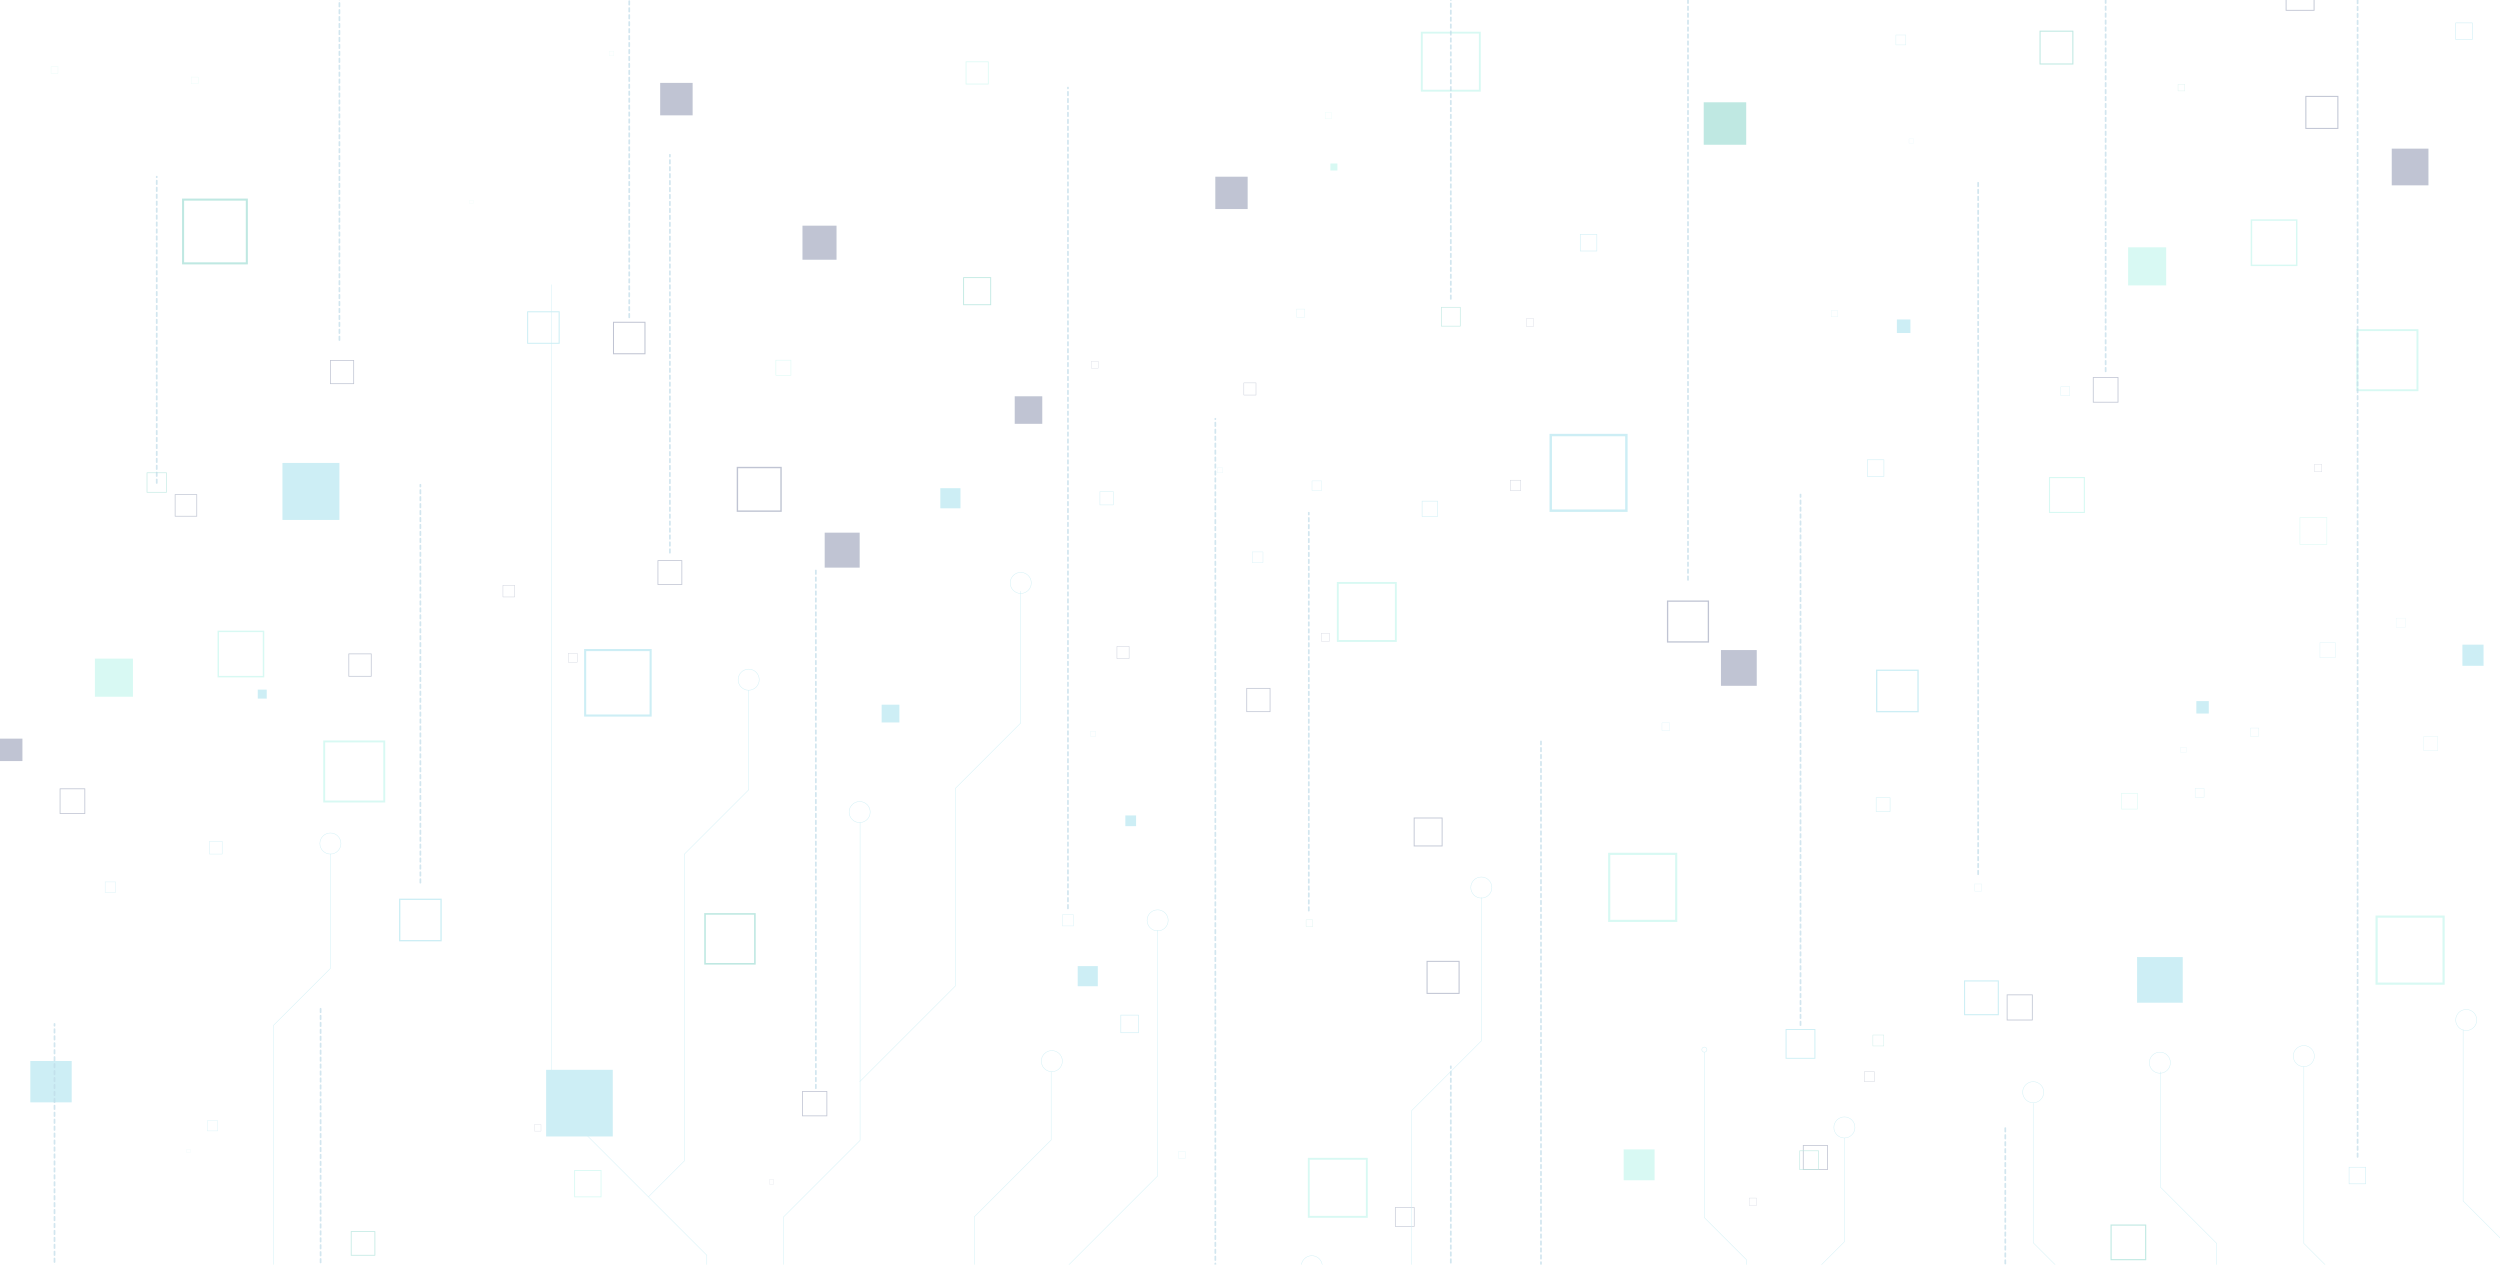 <svg width="1439" height="728" viewBox="0 0 1439 728" fill="none" xmlns="http://www.w3.org/2000/svg">
<g style="mix-blend-mode:color-dodge" opacity="0.25">
<path d="M213.686 376.367H200.781V389.271H213.686V376.367Z" stroke="#02154E" stroke-width="0.416" stroke-miterlimit="10"/>
<path d="M12.904 425.16H0V438.064H12.904V425.16Z" fill="#02154E"/>
<path d="M332.232 376.043H327.086V381.189H332.232V376.043Z" stroke="#02154E" stroke-width="0.166" stroke-miterlimit="10"/>
<path d="M296.225 336.887H289.5V343.612H296.225V336.887Z" stroke="#02154E" stroke-width="0.217" stroke-miterlimit="10"/>
<path d="M392.474 322.688H378.711V336.449H392.474V322.688Z" stroke="#02154E" stroke-width="0.444" stroke-miterlimit="10"/>
<path d="M113.266 284.676H100.805V297.139H113.266V284.676Z" stroke="#02154E" stroke-width="0.402" stroke-miterlimit="10"/>
<path d="M203.58 207.438H190.168V220.849H203.58V207.438Z" stroke="#02154E" stroke-width="0.433" stroke-miterlimit="10"/>
<path d="M875.353 276.375H869.352V282.374H875.353V276.375Z" stroke="#02154E" stroke-width="0.194" stroke-miterlimit="10"/>
<path d="M882.837 183.43H878.453V187.814H882.837V183.43Z" stroke="#02154E" stroke-width="0.141" stroke-miterlimit="10"/>
<path d="M765.228 364.449H760.562V369.115H765.228V364.449Z" stroke="#02154E" stroke-width="0.15" stroke-miterlimit="10"/>
<path d="M722.953 220.395H715.961V227.388H722.953V220.395Z" stroke="#02154E" stroke-width="0.226" stroke-miterlimit="10"/>
<path d="M718.148 101.715H699.539V120.325H718.148V101.715Z" fill="#02154E"/>
<path d="M632.145 207.938H628.148V211.932H632.145V207.938Z" stroke="#02154E" stroke-width="0.129" stroke-miterlimit="10"/>
<path d="M599.924 228.102H584.07V243.953H599.924V228.102Z" fill="#02154E"/>
<path d="M814.028 695.02H803.133V705.917H814.028V695.02Z" stroke="#02154E" stroke-width="0.351" stroke-miterlimit="10"/>
<path d="M731.045 396.215H717.625V409.637H731.045V396.215Z" stroke="#02154E" stroke-width="0.433" stroke-miterlimit="10"/>
<path d="M839.851 553.359H821.418V571.792H839.851V553.359Z" stroke="#02154E" stroke-width="0.595" stroke-miterlimit="10"/>
<path d="M830.082 470.836H813.984V486.932H830.082V470.836Z" stroke="#02154E" stroke-width="0.519" stroke-miterlimit="10"/>
<path d="M475.943 628.227H461.891V642.281H475.943V628.227Z" stroke="#02154E" stroke-width="0.453" stroke-miterlimit="10"/>
<path d="M445.394 679.008H442.809V681.593H445.394V679.008Z" stroke="#02154E" stroke-width="0.084" stroke-miterlimit="10"/>
<path d="M311.399 647.277H307.625V651.051H311.399V647.277Z" stroke="#02154E" stroke-width="0.122" stroke-miterlimit="10"/>
<path d="M1011.18 374.164H990.586V394.755H1011.18V374.164Z" fill="#02154E"/>
<path d="M983.347 346.016H959.867V369.496H983.347V346.016Z" stroke="#02154E" stroke-width="0.757" stroke-miterlimit="10"/>
<path d="M1336.46 267.25H1332.16V271.545H1336.46V267.25Z" stroke="#02154E" stroke-width="0.139" stroke-miterlimit="10"/>
<path d="M1219.13 217.273H1204.88V231.514H1219.13V217.273Z" stroke="#02154E" stroke-width="0.46" stroke-miterlimit="10"/>
<path d="M1397.82 85.559H1376.69V106.686H1397.82V85.559Z" fill="#02154E"/>
<path d="M1169.8 572.629H1155.3V587.118H1169.8V572.629Z" stroke="#02154E" stroke-width="0.468" stroke-miterlimit="10"/>
<path d="M1078.88 616.855H1073.12V622.62H1078.88V616.855Z" stroke="#02154E" stroke-width="0.186" stroke-miterlimit="10"/>
<path d="M1051.89 659.297H1037.96V673.226H1051.89V659.297Z" stroke="#02154E" stroke-width="0.449" stroke-miterlimit="10"/>
<path d="M1011.05 689.586H1006.8V693.831H1011.05V689.586Z" stroke="#02154E" stroke-width="0.137" stroke-miterlimit="10"/>
<path d="M494.822 306.594H474.691V326.724H494.822V306.594Z" fill="#02154E"/>
<path d="M481.503 129.898H461.898V149.505H481.503V129.898Z" fill="#02154E"/>
<path d="M449.56 269.109H424.453V294.216H449.56V269.109Z" stroke="#02154E" stroke-width="0.81" stroke-miterlimit="10"/>
<path d="M398.675 47.715H380V66.39H398.675V47.715Z" fill="#02154E"/>
<path d="M371.244 185.5H353.125V203.619H371.244V185.5Z" stroke="#02154E" stroke-width="0.585" stroke-miterlimit="10"/>
<path d="M961.023 416.094H956.633V420.482H961.023V416.094Z" stroke="#37BDD6" stroke-width="0.142" stroke-miterlimit="10"/>
<path d="M936.139 250.41H892.602V293.948H936.139V250.41Z" stroke="#37BDD6" stroke-width="1.405" stroke-miterlimit="10"/>
<path d="M321.85 179.461H303.711V197.598H321.85V179.461Z" stroke="#37BDD6" stroke-width="0.585" stroke-miterlimit="10"/>
<path d="M195.371 266.469H162.57V299.271H195.371V266.469Z" fill="#37BDD6"/>
<path d="M517.701 405.621H507.469V415.853H517.701V405.621Z" fill="#37BDD6"/>
<path d="M374.504 374.172H336.812V411.864H374.504V374.172Z" stroke="#37BDD6" stroke-width="1.216" stroke-miterlimit="10"/>
<path d="M352.713 615.789H314.352V654.152H352.713V615.789Z" fill="#37BDD6"/>
<path d="M1256.38 550.883H1230.09V577.168H1256.38V550.883Z" fill="#37BDD6"/>
<path d="M1140.67 508.816H1136.57V512.918H1140.67V508.816Z" stroke="#37BDD6" stroke-width="0.132" stroke-miterlimit="10"/>
<path d="M1150.23 564.617H1130.8V584.052H1150.23V564.617Z" stroke="#37BDD6" stroke-width="0.627" stroke-miterlimit="10"/>
<path d="M1044.66 592.562H1028.06V609.16H1044.66V592.562Z" stroke="#37BDD6" stroke-width="0.535" stroke-miterlimit="10"/>
<path d="M1087.93 459.152H1079.91V467.163H1087.93V459.152Z" stroke="#37BDD6" stroke-width="0.259" stroke-miterlimit="10"/>
<path d="M1104.02 385.801H1080.21V409.61H1104.02V385.801Z" stroke="#37BDD6" stroke-width="0.768" stroke-miterlimit="10"/>
<path d="M253.876 517.641H230.066V541.45H253.876V517.641Z" stroke="#37BDD6" stroke-width="0.768" stroke-miterlimit="10"/>
<path d="M41.27 610.711H17.461V634.52H41.27V610.711Z" fill="#37BDD6"/>
<path d="M1191.38 222.547H1186.2V227.719H1191.38V222.547Z" stroke="#37BDD6" stroke-width="0.167" stroke-miterlimit="10"/>
<path d="M1084.38 264.66H1074.82V274.215H1084.38V264.66Z" stroke="#37BDD6" stroke-width="0.308" stroke-miterlimit="10"/>
<path d="M1423.07 13.172H1413.52V22.727H1423.07V13.172Z" stroke="#37BDD6" stroke-width="0.308" stroke-miterlimit="10"/>
<path d="M919.145 134.926H909.59V144.481H919.145V134.926Z" stroke="#37BDD6" stroke-width="0.308" stroke-miterlimit="10"/>
<path d="M1361.69 671.852H1352.13V681.406H1361.69V671.852Z" stroke="#37BDD6" stroke-width="0.308" stroke-miterlimit="10"/>
<path d="M1099.64 183.887H1091.84V191.685H1099.64V183.887Z" fill="#37BDD6"/>
<path d="M1057.73 178.742H1054.11V182.356H1057.73V178.742Z" stroke="#37BDD6" stroke-width="0.117" stroke-miterlimit="10"/>
<path d="M827.416 288.453H818.562V297.307H827.416V288.453Z" stroke="#37BDD6" stroke-width="0.286" stroke-miterlimit="10"/>
<path d="M750.986 177.895H746.309V182.57H750.986V177.895Z" stroke="#37BDD6" stroke-width="0.151" stroke-miterlimit="10"/>
<path d="M760.73 276.82H755.191V282.359H760.73V276.82Z" stroke="#37BDD6" stroke-width="0.179" stroke-miterlimit="10"/>
<path d="M703.732 269.203H700.727V272.209H703.732V269.203Z" stroke="#37BDD6" stroke-width="0.097" stroke-miterlimit="10"/>
<path d="M726.97 317.684H720.789V323.865H726.97V317.684Z" stroke="#37BDD6" stroke-width="0.199" stroke-miterlimit="10"/>
<path d="M649.91 372.078H642.918V379.07H649.91V372.078Z" stroke="#02154E" stroke-width="0.226" stroke-miterlimit="10"/>
<path d="M630.685 420.883H627.68V423.889H630.685V420.883Z" stroke="#37BDD6" stroke-width="0.097" stroke-miterlimit="10"/>
<path d="M653.927 469.367H647.746V475.546H653.927V469.367Z" fill="#37BDD6"/>
<path d="M640.802 282.945H633.113V290.634H640.802V282.945Z" stroke="#37BDD6" stroke-width="0.248" stroke-miterlimit="10"/>
<path d="M682.257 662.793H678.352V666.698H682.257V662.793Z" stroke="#37BDD6" stroke-width="0.126" stroke-miterlimit="10"/>
<path d="M655.313 584.301H645.156V594.454H655.313V584.301Z" stroke="#37BDD6" stroke-width="0.328" stroke-miterlimit="10"/>
<path d="M631.912 556.094H620.328V567.678H631.912V556.094Z" fill="#37BDD6"/>
<path d="M552.842 281H541.258V292.584H552.842V281Z" fill="#37BDD6"/>
<path d="M617.915 526.562H611.512V532.966H617.915V526.562Z" stroke="#37BDD6" stroke-width="0.207" stroke-miterlimit="10"/>
<path d="M125.255 645.082H119.383V650.952H125.255V645.082Z" stroke="#37BDD6" stroke-width="0.19" stroke-miterlimit="10"/>
<path d="M109.546 661.477H107.484V663.54H109.546V661.477Z" stroke="#37BDD6" stroke-width="0.067" stroke-miterlimit="10"/>
<path d="M127.884 484.281H120.566V491.596H127.884V484.281Z" stroke="#37BDD6" stroke-width="0.236" stroke-miterlimit="10"/>
<path d="M153.534 396.953H148.367V402.12H153.534V396.953Z" fill="#37BDD6"/>
<path d="M66.523 507.641H60.508V513.658H66.523V507.641Z" stroke="#37BDD6" stroke-width="0.194" stroke-miterlimit="10"/>
<path d="M1101.41 79.918H1098.82V82.501H1101.41V79.918Z" stroke="#37BDD6" stroke-width="0.083" stroke-miterlimit="10"/>
<path d="M1097.01 20.141H1091.29V25.863H1097.01V20.141Z" stroke="#37BDD6" stroke-width="0.185" stroke-miterlimit="10"/>
<path d="M1268.66 453.789H1263.51V458.933H1268.66V453.789Z" stroke="#37BDD6" stroke-width="0.166" stroke-miterlimit="10"/>
<path d="M1258.33 430.055H1255.21V433.17H1258.33V430.055Z" stroke="#37BDD6" stroke-width="0.101" stroke-miterlimit="10"/>
<path d="M1300.08 419.062H1295.33V423.811H1300.08V419.062Z" stroke="#37BDD6" stroke-width="0.153" stroke-miterlimit="10"/>
<path d="M1271.38 403.551H1264.22V410.712H1271.38V403.551Z" fill="#37BDD6"/>
<path d="M95.823 272.141H84.617V283.347H95.823V272.141Z" stroke="#00A58B" stroke-width="0.361" stroke-miterlimit="10"/>
<path d="M142.072 114.898H105.383V151.588H142.072V114.898Z" stroke="#00A58B" stroke-width="1.184" stroke-miterlimit="10"/>
<path d="M434.522 526.051H405.809V554.764H434.522V526.051Z" stroke="#00A58B" stroke-width="0.926" stroke-miterlimit="10"/>
<path d="M1084.34 595.75H1078.04V602.059H1084.34V595.75Z" stroke="#00A58B" stroke-width="0.203" stroke-miterlimit="10"/>
<path d="M215.786 708.891H202.148V722.531H215.786V708.891Z" stroke="#00A58B" stroke-width="0.44" stroke-miterlimit="10"/>
<path d="M1235.05 705.156H1215.14V725.066H1235.05V705.156Z" stroke="#00A58B" stroke-width="0.642" stroke-miterlimit="10"/>
<path d="M1005.11 58.875H980.664V83.325H1005.11V58.875Z" fill="#00A58B"/>
<path d="M840.529 176.867H829.668V187.728H840.529V176.867Z" stroke="#00A58B" stroke-width="0.35" stroke-miterlimit="10"/>
<path d="M1193.14 17.953H1174.26V36.833H1193.14V17.953Z" stroke="#00A58B" stroke-width="0.609" stroke-miterlimit="10"/>
<path d="M570.251 159.801H554.648V175.406H570.251V159.801Z" stroke="#00A58B" stroke-width="0.503" stroke-miterlimit="10"/>
<path d="M755.628 529.484H751.766V533.349H755.628V529.484Z" stroke="#00A58B" stroke-width="0.125" stroke-miterlimit="10"/>
<path d="M1345.68 55.488H1327.25V73.921H1345.68V55.488Z" stroke="#02154E" stroke-width="0.595" stroke-miterlimit="10"/>
<path d="M1331.98 -10.156H1315.88V5.94H1331.98V-10.156Z" stroke="#02154E" stroke-width="0.519" stroke-miterlimit="10"/>
<path d="M1257.53 48.492H1253.67V52.355H1257.53V48.492Z" stroke="#00A58B" stroke-width="0.125" stroke-miterlimit="10"/>
<path d="M1046.74 662.406H1035.93V673.225H1046.74V662.406Z" stroke="#00A58B" stroke-width="0.349" stroke-miterlimit="10"/>
<path d="M803.458 335.535H770.047V368.946H803.458V335.535Z" stroke="#63E8D0" stroke-width="1.078" stroke-miterlimit="10"/>
<path d="M786.747 667H753.336V700.411H786.747V667Z" stroke="#63E8D0" stroke-width="1.078" stroke-miterlimit="10"/>
<path d="M851.801 18.785H818.391V52.196H851.801V18.785Z" stroke="#63E8D0" stroke-width="1.078" stroke-miterlimit="10"/>
<path d="M345.962 673.719H330.758V688.921H345.962V673.719Z" stroke="#63E8D0" stroke-width="0.49" stroke-miterlimit="10"/>
<path d="M1230.27 456.59H1221.16V465.704H1230.27V456.59Z" stroke="#63E8D0" stroke-width="0.294" stroke-miterlimit="10"/>
<path d="M1344.11 369.859H1335.36V378.608H1344.11V369.859Z" stroke="#37BDD6" stroke-width="0.166" stroke-miterlimit="10"/>
<path d="M1384.47 355.75H1379.18V361.048H1384.47V355.75Z" stroke="#37BDD6" stroke-width="0.101" stroke-miterlimit="10"/>
<path d="M1403.16 423.977H1395.09V432.05H1403.16V423.977Z" stroke="#37BDD6" stroke-width="0.153" stroke-miterlimit="10"/>
<path d="M1429.54 371.066H1417.36V383.245H1429.54V371.066Z" fill="#37BDD6"/>
<path d="M1339.34 297.832H1323.84V313.334H1339.34V297.832Z" stroke="#63E8D0" stroke-width="0.294" stroke-miterlimit="10"/>
<path d="M1199.76 274.883H1179.69V294.957H1199.76V274.883Z" stroke="#63E8D0" stroke-width="0.648" stroke-miterlimit="10"/>
<path d="M1391.49 190.023H1356.91V224.607H1391.49V190.023Z" stroke="#63E8D0" stroke-width="1.116" stroke-miterlimit="10"/>
<path d="M1321.98 126.68H1295.93V152.729H1321.98V126.68Z" stroke="#63E8D0" stroke-width="0.84" stroke-miterlimit="10"/>
<path d="M1246.86 142.352H1224.93V164.279H1246.86V142.352Z" fill="#63E8D0"/>
<path d="M48.821 454.031H34.578V468.272H48.821V454.031Z" stroke="#02154E" stroke-width="0.46" stroke-miterlimit="10"/>
<path d="M221.185 426.781H186.602V461.364H221.185V426.781Z" stroke="#63E8D0" stroke-width="1.116" stroke-miterlimit="10"/>
<path d="M151.68 363.434H125.629V389.483H151.68V363.434Z" stroke="#63E8D0" stroke-width="0.84" stroke-miterlimit="10"/>
<path d="M76.547 379.109H54.617V401.037H76.547V379.109Z" fill="#63E8D0"/>
<path d="M1406.54 527.617H1367.97V566.188H1406.54V527.617Z" stroke="#63E8D0" stroke-width="1.244" stroke-miterlimit="10"/>
<path d="M964.823 491.488H926.25V530.064H964.823V491.488Z" stroke="#63E8D0" stroke-width="1.244" stroke-miterlimit="10"/>
<path d="M952.37 661.578H934.574V679.372H952.37V661.578Z" fill="#63E8D0"/>
<path d="M455.271 207.312H446.594V215.99H455.271V207.312Z" stroke="#63E8D0" stroke-width="0.28" stroke-miterlimit="10"/>
<path d="M272.306 115.16H270.188V117.277H272.306V115.16Z" stroke="#63E8D0" stroke-width="0.068" stroke-miterlimit="10"/>
<path d="M353.263 29.469H350.609V32.125H353.263V29.469Z" stroke="#63E8D0" stroke-width="0.086" stroke-miterlimit="10"/>
<path d="M114.03 44.328H110.133V48.225H114.03V44.328Z" stroke="#63E8D0" stroke-width="0.126" stroke-miterlimit="10"/>
<path d="M568.846 35.586H556.059V48.373H568.846V35.586Z" stroke="#63E8D0" stroke-width="0.413" stroke-miterlimit="10"/>
<path d="M33.38 38.312H29.367V42.325H33.38V38.312Z" stroke="#63E8D0" stroke-width="0.13" stroke-miterlimit="10"/>
<path d="M769.808 94.102H765.766V98.144H769.808V94.102Z" fill="#63E8D0"/>
<path d="M766.357 64.703H762.773V68.287H766.357V64.703Z" stroke="#63E8D0" stroke-width="0.116" stroke-miterlimit="10"/>
<path opacity="0.7" d="M184.535 790.657V579.871" stroke="url(#paint0_linear_547_18686)" stroke-miterlimit="10" stroke-linecap="round" stroke-dasharray="2 2"/>
<path opacity="0.7" d="M469.602 626.372V326.723" stroke="url(#paint1_linear_547_18686)" stroke-miterlimit="10" stroke-linecap="round" stroke-dasharray="2 2"/>
<path opacity="0.7" d="M614.711 522.868V50.422" stroke="url(#paint2_linear_547_18686)" stroke-miterlimit="10" stroke-linecap="round" stroke-dasharray="2 2"/>
<path opacity="0.7" d="M886.984 784.48V426.777" stroke="url(#paint3_linear_547_18686)" stroke-miterlimit="10" stroke-linecap="round" stroke-dasharray="2 2"/>
<path opacity="0.7" d="M1138.62 503.2V104.477" stroke="url(#paint4_linear_547_18686)" stroke-miterlimit="10" stroke-linecap="round" stroke-dasharray="2 2"/>
<path opacity="0.7" d="M1357.03 665.901V-43.574" stroke="url(#paint5_linear_547_18686)" stroke-miterlimit="10" stroke-linecap="round" stroke-dasharray="2 2"/>
<path opacity="0.7" d="M1154.25 915.35V648.016" stroke="url(#paint6_linear_547_18686)" stroke-miterlimit="10" stroke-linecap="round" stroke-dasharray="2 2"/>
<path opacity="0.7" d="M699.543 801.257V241.059" stroke="url(#paint7_linear_547_18686)" stroke-miterlimit="10" stroke-linecap="round" stroke-dasharray="2 2"/>
<path opacity="0.7" d="M90.219 277.99V101.715" stroke="url(#paint8_linear_547_18686)" stroke-miterlimit="10" stroke-linecap="round" stroke-dasharray="2 2"/>
<path opacity="0.7" d="M362.188 182.668V-57" stroke="url(#paint9_linear_547_18686)" stroke-miterlimit="10" stroke-linecap="round" stroke-dasharray="2 2"/>
<path opacity="0.7" d="M835.094 172.028V-43.578" stroke="url(#paint10_linear_547_18686)" stroke-miterlimit="10" stroke-linecap="round" stroke-dasharray="2 2"/>
<path opacity="0.7" d="M835.094 842.802V613.773" stroke="url(#paint11_linear_547_18686)" stroke-miterlimit="10" stroke-linecap="round" stroke-dasharray="2 2"/>
<path opacity="0.7" d="M241.973 508.054V279.023" stroke="url(#paint12_linear_547_18686)" stroke-miterlimit="10" stroke-linecap="round" stroke-dasharray="2 2"/>
<path opacity="0.7" d="M195.367 195.722V-33.309" stroke="url(#paint13_linear_547_18686)" stroke-miterlimit="10" stroke-linecap="round" stroke-dasharray="2 2"/>
<path opacity="0.7" d="M1212.01 213.737V-15.293" stroke="url(#paint14_linear_547_18686)" stroke-miterlimit="10" stroke-linecap="round" stroke-dasharray="2 2"/>
<path opacity="0.7" d="M753.344 524.147V295.117" stroke="url(#paint15_linear_547_18686)" stroke-miterlimit="10" stroke-linecap="round" stroke-dasharray="2 2"/>
<path opacity="0.7" d="M385.594 318.13V89.102" stroke="url(#paint16_linear_547_18686)" stroke-miterlimit="10" stroke-linecap="round" stroke-dasharray="2 2"/>
<path opacity="0.7" d="M31.375 818.407V589.375" stroke="url(#paint17_linear_547_18686)" stroke-miterlimit="10" stroke-linecap="round" stroke-dasharray="2 2"/>
<path opacity="0.7" d="M971.609 333.774V-43.578" stroke="url(#paint18_linear_547_18686)" stroke-miterlimit="10" stroke-linecap="round" stroke-dasharray="2 2"/>
<path opacity="0.7" d="M1036.37 590.056V284.672" stroke="url(#paint19_linear_547_18686)" stroke-miterlimit="10" stroke-linecap="round" stroke-dasharray="2 2"/>
<path d="M346.352 953.673V896.399L406.838 835.912V722.531L317.531 633.224V163.777" stroke="#37BDD6" stroke-width="0.25" stroke-miterlimit="10"/>
<path d="M451.059 953.67V700.406L495.063 656.401V473.328" stroke="#37BDD6" stroke-width="0.25" stroke-miterlimit="10"/>
<path d="M196.241 485.531C196.241 488.878 193.527 491.593 190.179 491.593C186.832 491.593 184.117 488.878 184.117 485.531C184.117 482.183 186.832 479.469 190.179 479.469C193.527 479.469 196.241 482.183 196.241 485.531Z" stroke="#37BDD6" stroke-width="0.25" stroke-miterlimit="10"/>
<path d="M500.882 467.421C500.882 470.769 498.167 473.483 494.82 473.483C491.472 473.483 488.758 470.769 488.758 467.421C488.758 464.074 491.472 461.359 494.82 461.359C498.167 461.359 500.882 464.074 500.882 467.421Z" stroke="#37BDD6" stroke-width="0.25" stroke-miterlimit="10"/>
<path d="M437.003 391.234C437.003 394.581 434.288 397.296 430.941 397.296C427.594 397.296 424.879 394.581 424.879 391.234C424.879 387.887 427.594 385.172 430.941 385.172C434.288 385.172 437.003 387.887 437.003 391.234Z" stroke="#37BDD6" stroke-width="0.25" stroke-miterlimit="10"/>
<path d="M593.608 335.531C593.608 338.878 590.894 341.593 587.546 341.593C584.199 341.593 581.484 338.878 581.484 335.531C581.484 332.183 584.199 329.469 587.546 329.469C590.896 329.469 593.608 332.183 593.608 335.531Z" stroke="#37BDD6" stroke-width="0.25" stroke-miterlimit="10"/>
<path d="M605.445 616.851C608.793 616.851 611.507 614.137 611.507 610.789C611.507 607.441 608.793 604.727 605.445 604.727C602.097 604.727 599.383 607.441 599.383 610.789C599.383 614.137 602.097 616.851 605.445 616.851Z" stroke="#37BDD6" stroke-width="0.25" stroke-miterlimit="10"/>
<path d="M672.397 529.765C672.397 533.112 669.683 535.827 666.335 535.827C662.988 535.827 660.273 533.112 660.273 529.765C660.273 526.418 662.988 523.703 666.335 523.703C669.683 523.703 672.397 526.418 672.397 529.765Z" stroke="#37BDD6" stroke-width="0.25" stroke-miterlimit="10"/>
<path d="M858.71 510.867C858.71 514.214 855.995 516.929 852.648 516.929C849.301 516.929 846.586 514.214 846.586 510.867C846.586 507.519 849.301 504.805 852.648 504.805C855.995 504.803 858.71 507.517 858.71 510.867Z" stroke="#37BDD6" stroke-width="0.25" stroke-miterlimit="10"/>
<path d="M1067.7 648.957C1067.7 652.304 1064.98 655.019 1061.64 655.019C1058.29 655.019 1055.57 652.304 1055.57 648.957C1055.57 645.609 1058.29 642.895 1061.64 642.895C1064.98 642.895 1067.7 645.609 1067.7 648.957Z" stroke="#37BDD6" stroke-width="0.25" stroke-miterlimit="10"/>
<path d="M1176.37 628.679C1176.37 632.027 1173.66 634.741 1170.31 634.741C1166.96 634.741 1164.25 632.027 1164.25 628.679C1164.25 625.332 1166.96 622.617 1170.31 622.617C1173.66 622.617 1176.37 625.332 1176.37 628.679Z" stroke="#37BDD6" stroke-width="0.25" stroke-miterlimit="10"/>
<path d="M1249.29 611.691C1249.29 615.038 1246.57 617.753 1243.23 617.753C1239.88 617.753 1237.16 615.038 1237.16 611.691C1237.16 608.344 1239.88 605.629 1243.23 605.629C1246.57 605.629 1249.29 608.344 1249.29 611.691Z" stroke="#37BDD6" stroke-width="0.25" stroke-miterlimit="10"/>
<path d="M1332.15 607.902C1332.15 611.249 1329.43 613.964 1326.09 613.964C1322.74 613.964 1320.02 611.249 1320.02 607.902C1320.02 604.554 1322.74 601.84 1326.09 601.84C1329.43 601.84 1332.15 604.554 1332.15 607.902Z" stroke="#37BDD6" stroke-width="0.25" stroke-miterlimit="10"/>
<path d="M1419.56 593.179C1422.91 593.179 1425.62 590.465 1425.62 587.117C1425.62 583.769 1422.91 581.055 1419.56 581.055C1416.21 581.055 1413.5 583.769 1413.5 587.117C1413.5 590.465 1416.21 593.179 1419.56 593.179Z" stroke="#37BDD6" stroke-width="0.25" stroke-miterlimit="10"/>
<path d="M761.14 728.843C761.14 732.191 758.425 734.905 755.078 734.905C751.73 734.905 749.016 732.191 749.016 728.843C749.016 725.496 751.73 722.781 755.078 722.781C758.427 722.781 761.14 725.496 761.14 728.843Z" stroke="#37BDD6" stroke-width="0.25" stroke-miterlimit="10"/>
<path d="M957.734 953.674V902.926L1005.23 855.428V725.062L981.032 700.862V605.629" stroke="#37BDD6" stroke-width="0.25" stroke-miterlimit="10"/>
<path d="M982.498 604.163C982.498 604.971 981.841 605.63 981.03 605.63C980.221 605.63 979.562 604.973 979.562 604.163C979.562 603.354 980.219 602.695 981.03 602.695C981.841 602.695 982.498 603.352 982.498 604.163Z" stroke="#37BDD6" stroke-width="0.25" stroke-miterlimit="10"/>
<path d="M1212 953.67V878.694L1275.91 814.781V715.709L1243.56 683.362V616.852" stroke="#37BDD6" stroke-width="0.25" stroke-miterlimit="10"/>
<path d="M1005.23 823.802L1033.46 795.569V742.948L1061.63 714.778V655.02" stroke="#37BDD6" stroke-width="0.25" stroke-miterlimit="10"/>
<path d="M778.672 816.732L812.475 782.929V639.351L852.643 599.183V516.555" stroke="#37BDD6" stroke-width="0.25" stroke-miterlimit="10"/>
<path d="M494.816 622.615L549.896 567.538V453.787L587.547 416.135V340.246" stroke="#37BDD6" stroke-width="0.25" stroke-miterlimit="10"/>
<path d="M373.227 688.924L393.852 668.298V491.72L430.938 454.634V397.297" stroke="#37BDD6" stroke-width="0.25" stroke-miterlimit="10"/>
<path d="M123.609 848.769L157.564 814.816V590.055L190.178 557.441V491.484" stroke="#37BDD6" stroke-width="0.25" stroke-miterlimit="10"/>
<path d="M626.123 953.672V857.349L560.773 791.999V700.464L605.043 656.195V616.852" stroke="#37BDD6" stroke-width="0.25" stroke-miterlimit="10"/>
<path d="M579.016 810.249L614.951 774.313V728.287L666.329 676.909V535.387" stroke="#37BDD6" stroke-width="0.25" stroke-miterlimit="10"/>
<path d="M1399.12 953.673V849.609L1439.99 808.731V713.502L1417.78 691.285V592.559" stroke="#37BDD6" stroke-width="0.25" stroke-miterlimit="10"/>
<path d="M1246.41 844.291L1228.09 825.975V773.117L1170.31 715.331V634.969" stroke="#37BDD6" stroke-width="0.25" stroke-miterlimit="10"/>
<path d="M1429.54 819.188L1326.09 715.736V613.773" stroke="#37BDD6" stroke-width="0.25" stroke-miterlimit="10"/>
</g>
<defs>
<linearGradient id="paint0_linear_547_18686" x1="nan" y1="nan" x2="nan" y2="nan" gradientUnits="userSpaceOnUse">
<stop offset="0.005" stop-color="#0070A4"/>
<stop offset="1" stop-opacity="0"/>
</linearGradient>
<linearGradient id="paint1_linear_547_18686" x1="nan" y1="nan" x2="nan" y2="nan" gradientUnits="userSpaceOnUse">
<stop offset="0.005" stop-color="#0070A4"/>
<stop offset="1" stop-opacity="0"/>
</linearGradient>
<linearGradient id="paint2_linear_547_18686" x1="nan" y1="nan" x2="nan" y2="nan" gradientUnits="userSpaceOnUse">
<stop offset="0.005" stop-color="#0070A4"/>
<stop offset="1" stop-opacity="0"/>
</linearGradient>
<linearGradient id="paint3_linear_547_18686" x1="nan" y1="nan" x2="nan" y2="nan" gradientUnits="userSpaceOnUse">
<stop offset="0.005" stop-color="#0070A4"/>
<stop offset="1" stop-opacity="0"/>
</linearGradient>
<linearGradient id="paint4_linear_547_18686" x1="nan" y1="nan" x2="nan" y2="nan" gradientUnits="userSpaceOnUse">
<stop offset="0.005" stop-color="#0070A4"/>
<stop offset="1" stop-opacity="0"/>
</linearGradient>
<linearGradient id="paint5_linear_547_18686" x1="nan" y1="nan" x2="nan" y2="nan" gradientUnits="userSpaceOnUse">
<stop offset="0.005" stop-color="#0070A4"/>
<stop offset="1" stop-opacity="0"/>
</linearGradient>
<linearGradient id="paint6_linear_547_18686" x1="nan" y1="nan" x2="nan" y2="nan" gradientUnits="userSpaceOnUse">
<stop offset="0.005" stop-color="#0070A4"/>
<stop offset="1" stop-opacity="0"/>
</linearGradient>
<linearGradient id="paint7_linear_547_18686" x1="nan" y1="nan" x2="nan" y2="nan" gradientUnits="userSpaceOnUse">
<stop offset="0.005" stop-color="#0070A4"/>
<stop offset="1" stop-opacity="0"/>
</linearGradient>
<linearGradient id="paint8_linear_547_18686" x1="nan" y1="nan" x2="nan" y2="nan" gradientUnits="userSpaceOnUse">
<stop offset="0.005" stop-color="#0070A4"/>
<stop offset="1" stop-opacity="0"/>
</linearGradient>
<linearGradient id="paint9_linear_547_18686" x1="nan" y1="nan" x2="nan" y2="nan" gradientUnits="userSpaceOnUse">
<stop offset="0.005" stop-color="#0070A4"/>
<stop offset="1" stop-opacity="0"/>
</linearGradient>
<linearGradient id="paint10_linear_547_18686" x1="nan" y1="nan" x2="nan" y2="nan" gradientUnits="userSpaceOnUse">
<stop offset="0.005" stop-color="#0070A4"/>
<stop offset="1" stop-opacity="0"/>
</linearGradient>
<linearGradient id="paint11_linear_547_18686" x1="nan" y1="nan" x2="nan" y2="nan" gradientUnits="userSpaceOnUse">
<stop offset="0.005" stop-color="#0070A4"/>
<stop offset="1" stop-opacity="0"/>
</linearGradient>
<linearGradient id="paint12_linear_547_18686" x1="nan" y1="nan" x2="nan" y2="nan" gradientUnits="userSpaceOnUse">
<stop offset="0.005" stop-color="#0070A4"/>
<stop offset="1" stop-opacity="0"/>
</linearGradient>
<linearGradient id="paint13_linear_547_18686" x1="nan" y1="nan" x2="nan" y2="nan" gradientUnits="userSpaceOnUse">
<stop offset="0.005" stop-color="#0070A4"/>
<stop offset="1" stop-opacity="0"/>
</linearGradient>
<linearGradient id="paint14_linear_547_18686" x1="nan" y1="nan" x2="nan" y2="nan" gradientUnits="userSpaceOnUse">
<stop offset="0.005" stop-color="#0070A4"/>
<stop offset="1" stop-opacity="0"/>
</linearGradient>
<linearGradient id="paint15_linear_547_18686" x1="nan" y1="nan" x2="nan" y2="nan" gradientUnits="userSpaceOnUse">
<stop offset="0.005" stop-color="#0070A4"/>
<stop offset="1" stop-opacity="0"/>
</linearGradient>
<linearGradient id="paint16_linear_547_18686" x1="nan" y1="nan" x2="nan" y2="nan" gradientUnits="userSpaceOnUse">
<stop offset="0.005" stop-color="#0070A4"/>
<stop offset="1" stop-opacity="0"/>
</linearGradient>
<linearGradient id="paint17_linear_547_18686" x1="nan" y1="nan" x2="nan" y2="nan" gradientUnits="userSpaceOnUse">
<stop offset="0.005" stop-color="#0070A4"/>
<stop offset="1" stop-opacity="0"/>
</linearGradient>
<linearGradient id="paint18_linear_547_18686" x1="nan" y1="nan" x2="nan" y2="nan" gradientUnits="userSpaceOnUse">
<stop offset="0.005" stop-color="#0070A4"/>
<stop offset="1" stop-opacity="0"/>
</linearGradient>
<linearGradient id="paint19_linear_547_18686" x1="nan" y1="nan" x2="nan" y2="nan" gradientUnits="userSpaceOnUse">
<stop offset="0.005" stop-color="#0070A4"/>
<stop offset="1" stop-opacity="0"/>
</linearGradient>
</defs>
</svg>
